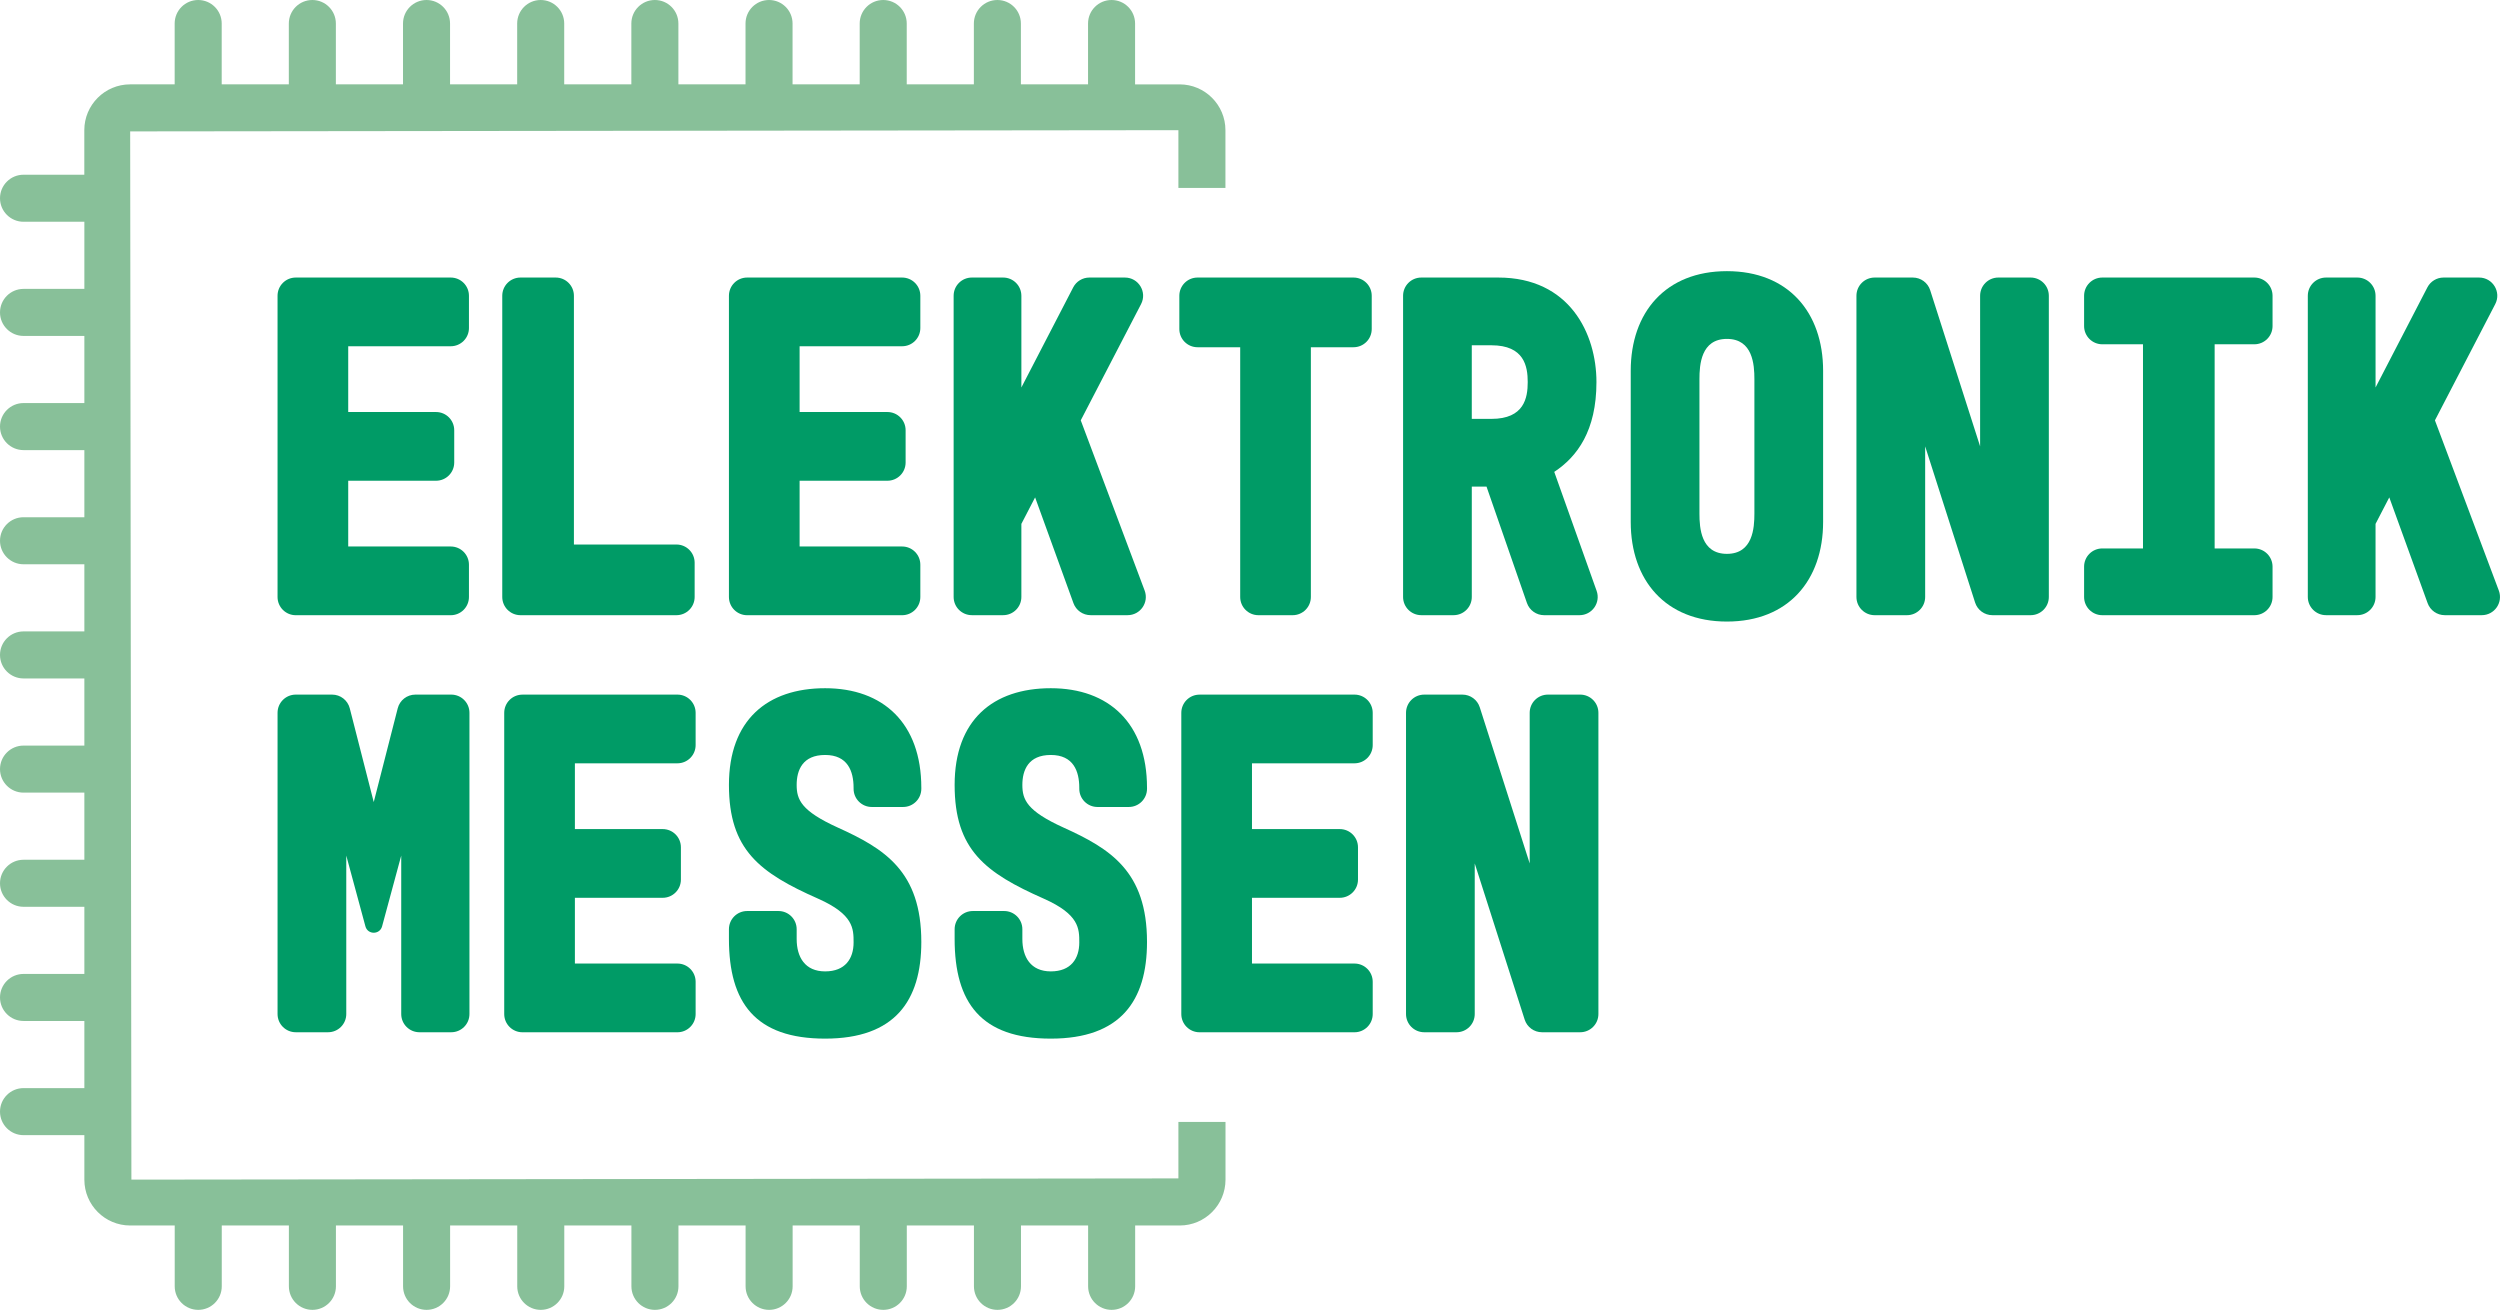 <svg xmlns="http://www.w3.org/2000/svg" id="Layer_1" viewBox="0 0 2160 1131.66"><defs><style>.cls-1{fill:#009b66;}.cls-2{fill:#88c099;}</style></defs><path class="cls-1" d="M255.53,239.8h133.91c8.69,0,15.73,7.04,15.73,15.73v27.9c0,8.69-7.04,15.73-15.73,15.73h-88.58v56.82h75.86c8.69,0,15.73,7.04,15.73,15.73v27.91c0,8.69-7.04,15.73-15.73,15.73h-75.86v56.81h88.58c8.69,0,15.73,7.04,15.73,15.73v27.91c0,8.69-7.04,15.73-15.73,15.73h-133.91c-8.69,0-15.73-7.04-15.73-15.73V255.53c0-8.69,7.04-15.73,15.73-15.73Z"></path><path class="cls-1" d="M449.68,239.8h30.45c8.69,0,15.73,7.04,15.73,15.73v214.93h88.58c8.69,0,15.73,7.04,15.73,15.73v29.6c0,8.69-7.04,15.73-15.73,15.73h-134.76c-8.69,0-15.73-7.04-15.73-15.73V255.53c0-8.69,7.04-15.73,15.73-15.73Z"></path><path class="cls-1" d="M645.53,239.8h133.91c8.69,0,15.73,7.04,15.73,15.73v27.9c0,8.69-7.04,15.73-15.73,15.73h-88.58v56.82h75.86c8.69,0,15.73,7.04,15.73,15.73v27.91c0,8.69-7.04,15.73-15.73,15.73h-75.86v56.81h88.58c8.69,0,15.73,7.04,15.73,15.73v27.91c0,8.69-7.04,15.73-15.73,15.73h-133.91c-8.69,0-15.73-7.04-15.73-15.73V255.53c0-8.69,7.04-15.73,15.73-15.73Z"></path><path class="cls-1" d="M882.47,255.53v79.24l44.78-86.47c2.7-5.22,8.09-8.5,13.97-8.5h30.69c11.8,0,19.4,12.5,13.96,22.97l-52.1,100.4,55.21,147.08c3.86,10.28-3.74,21.26-14.73,21.26h-32c-6.62,0-12.53-4.15-14.79-10.37l-33.13-91.39-11.87,22.89v63.14c0,8.69-7.04,15.73-15.73,15.73h-27.06c-8.69,0-15.73-7.04-15.73-15.73V255.53c0-8.69,7.04-15.73,15.73-15.73h27.06c8.69,0,15.73,7.04,15.73,15.73Z"></path><path class="cls-1" d="M1034.68,239.8h134.76c8.69,0,15.73,7.04,15.73,15.73v28.75c0,8.69-7.04,15.73-15.73,15.73h-36.85v215.78c0,8.69-7.04,15.73-15.73,15.73h-29.6c-8.69,0-15.73-7.04-15.73-15.73v-215.78h-36.85c-8.69,0-15.73-7.04-15.73-15.73v-28.75c0-8.69,7.04-15.73,15.73-15.73Z"></path><path class="cls-1" d="M1212.26,515.79V255.53c0-8.69,7.04-15.73,15.73-15.73h66.53c61.49,0,84.81,48.33,84.81,90.31s-16.54,64.45-36.46,77.59l36.62,102.81c3.65,10.24-3.95,21.01-14.82,21.01h-30.55c-6.7,0-12.66-4.24-14.86-10.57l-34.91-100.53h-12.72v95.36c0,8.69-7.04,15.73-15.73,15.73h-27.91c-8.69,0-15.73-7.04-15.73-15.73ZM1271.62,361.91h16.96c28.41,0,31.37-18.23,31.37-31.79s-2.96-31.8-31.37-31.8h-16.96v63.6Z"></path><path class="cls-1" d="M1575.17,320.36v130.59c0,50.46-30.11,86.08-83.11,86.08s-83.11-35.62-83.11-86.08v-130.59c0-50.47,30.11-86.08,83.11-86.08s83.11,35.61,83.11,86.08ZM1515.8,327.57c0-12.3-1.27-34.76-23.74-34.76s-23.74,22.47-23.74,34.76v116.18c0,12.31,1.27,34.78,23.74,34.78s23.74-22.47,23.74-34.78v-116.18Z"></path><path class="cls-1" d="M1963.48,255.53v26.2c0,8.69-7.04,15.73-15.73,15.73h-34.3v176.39h34.3c8.69,0,15.73,7.04,15.73,15.73v26.21c0,8.69-7.04,15.73-15.73,15.73h-131.36c-8.69,0-15.73-7.04-15.73-15.73v-26.21c0-8.69,7.04-15.73,15.73-15.73h35.15v-176.39h-35.15c-8.69,0-15.73-7.04-15.73-15.73v-26.2c0-8.69,7.04-15.73,15.73-15.73h131.36c8.69,0,15.73,7.04,15.73,15.73Z"></path><path class="cls-1" d="M2052.48,255.53v79.24l44.78-86.47c2.7-5.22,8.09-8.5,13.97-8.5h30.69c11.8,0,19.4,12.5,13.96,22.97l-52.1,100.4,55.2,147.08c3.86,10.28-3.74,21.26-14.73,21.26h-31.99c-6.62,0-12.53-4.15-14.79-10.37l-33.13-91.39-11.87,22.89v63.14c0,8.69-7.04,15.73-15.73,15.73h-27.06c-8.69,0-15.73-7.04-15.73-15.73V255.53c0-8.69,7.04-15.73,15.73-15.73h27.06c8.69,0,15.73,7.04,15.73,15.73Z"></path><path class="cls-1" d="M1667.68,250.74l43.14,134.92v-130.13c0-8.69,7.04-15.73,15.73-15.73h27.91c8.69,0,15.73,7.04,15.73,15.73v260.26c0,8.69-7.04,15.73-15.73,15.73h-33c-6.84,0-12.9-4.42-14.98-10.94l-43.14-134.92v130.13c0,8.69-7.04,15.73-15.73,15.73h-27.91c-8.69,0-15.73-7.04-15.73-15.73V255.53c0-8.69,7.04-15.73,15.73-15.73h33c6.84,0,12.9,4.42,14.98,10.94Z"></path><path class="cls-1" d="M255.53,600.14h31.42c7.19,0,13.46,4.87,15.24,11.83l20.72,81.02,20.72-81.02c1.78-6.96,8.05-11.83,15.24-11.83h31c8.69,0,15.73,7.04,15.73,15.73v260.26c0,8.69-7.04,15.73-15.73,15.73h-27.48c-8.69,0-15.73-7.04-15.73-15.73v-136.92l-16.54,61.16c-1.99,7.35-12.41,7.35-14.4,0l-16.54-61.16v136.92c0,8.69-7.04,15.73-15.73,15.73h-27.91c-8.69,0-15.73-7.04-15.73-15.73v-260.26c0-8.69,7.04-15.73,15.73-15.73Z"></path><path class="cls-1" d="M451.38,600.14h133.91c8.69,0,15.73,7.04,15.73,15.73v27.9c0,8.69-7.04,15.73-15.73,15.73h-88.58v56.82h75.86c8.69,0,15.73,7.04,15.73,15.73v27.91c0,8.69-7.04,15.73-15.73,15.73h-75.86v56.81h88.58c8.69,0,15.73,7.04,15.73,15.73v27.91c0,8.69-7.04,15.73-15.73,15.73h-133.91c-8.69,0-15.73-7.04-15.73-15.73v-260.26c0-8.69,7.04-15.73,15.73-15.73Z"></path><path class="cls-1" d="M1036.38,600.14h133.91c8.69,0,15.73,7.04,15.73,15.73v27.9c0,8.69-7.04,15.73-15.73,15.73h-88.58v56.82h75.86c8.69,0,15.73,7.04,15.73,15.73v27.91c0,8.69-7.04,15.73-15.73,15.73h-75.86v56.81h88.58c8.69,0,15.73,7.04,15.73,15.73v27.91c0,8.69-7.04,15.73-15.73,15.73h-133.91c-8.69,0-15.73-7.04-15.73-15.73v-260.26c0-8.69,7.04-15.73,15.73-15.73Z"></path><path class="cls-1" d="M1278.51,611.08l43.14,134.92v-130.13c0-8.69,7.04-15.73,15.73-15.73h27.91c8.69,0,15.73,7.04,15.73,15.73v260.26c0,8.69-7.04,15.73-15.73,15.73h-33c-6.84,0-12.9-4.42-14.98-10.94l-43.14-134.92v130.13c0,8.69-7.04,15.73-15.73,15.73h-27.91c-8.69,0-15.73-7.04-15.73-15.73v-260.26c0-8.69,7.04-15.73,15.73-15.73h33c6.84,0,12.9,4.42,14.98,10.94Z"></path><path class="cls-1" d="M753.23,697.23h27.06c8.69,0,15.73-7.04,15.73-15.73v-.8c0-55.97-33.08-86.08-83.11-86.08s-83.11,27.56-83.11,83.53,26.29,75.89,77.18,98.36c30.52,13.58,30.52,25.87,30.52,37.75,0,13.99-7.2,25.02-24.59,25.02s-24.59-12.3-24.59-27.99v-8.44c0-8.69-7.04-15.73-15.73-15.73h-27.06c-8.69,0-15.73,7.04-15.73,15.73v8.44c0,55.12,22.9,86.08,83.11,86.08s83.11-32.65,83.11-83.53c0-61.06-31.8-80.56-72.09-98.8-31.79-14.42-35.61-24.17-35.61-36.89s5.09-25.86,24.59-25.86,24.59,13.99,24.59,28.41v.8c0,8.69,7.04,15.73,15.73,15.73Z"></path><path class="cls-1" d="M948.23,697.23h27.06c8.69,0,15.73-7.04,15.73-15.73v-.8c0-55.97-33.08-86.08-83.11-86.08s-83.11,27.56-83.11,83.53,26.29,75.89,77.18,98.36c30.52,13.58,30.52,25.87,30.52,37.75,0,13.99-7.2,25.02-24.59,25.02s-24.59-12.3-24.59-27.99v-8.44c0-8.69-7.04-15.73-15.73-15.73h-27.06c-8.69,0-15.73,7.04-15.73,15.73v8.44c0,55.12,22.9,86.08,83.11,86.08s83.11-32.65,83.11-83.53c0-61.06-31.8-80.56-72.09-98.8-31.79-14.42-35.61-24.17-35.61-36.89s5.09-25.86,24.59-25.86,24.59,13.99,24.59,28.41v.8c0,8.69,7.04,15.73,15.73,15.73Z"></path><path class="cls-2" d="M1018.14,969.3v48.84l-904.61,1.06-1.06-905.67,905.67-1.06v49.9h40.64v-49.9c0-21.83-17.75-39.57-39.57-39.57h-38.5V20.32c0-11.22-9.1-20.32-20.32-20.32s-20.32,9.1-20.32,20.32v52.57h-58.01V20.32c0-11.22-9.1-20.32-20.32-20.32s-20.32,9.1-20.32,20.32v52.57h-58V20.32c0-11.22-9.1-20.32-20.32-20.32s-20.32,9.1-20.32,20.32v52.57h-58.01V20.32c0-11.22-9.1-20.32-20.32-20.32s-20.32,9.1-20.32,20.32v52.57h-58V20.32c0-11.22-9.1-20.32-20.32-20.32s-20.32,9.1-20.32,20.32v52.57h-58.01V20.32c0-11.22-9.1-20.32-20.32-20.32s-20.32,9.1-20.32,20.32v52.57h-58V20.32c0-11.22-9.1-20.32-20.32-20.32s-20.32,9.1-20.32,20.32v52.57h-58.01V20.32c0-11.22-9.1-20.32-20.32-20.32s-20.32,9.1-20.32,20.32v52.57h-58V20.32c0-11.22-9.1-20.32-20.32-20.32s-20.32,9.1-20.32,20.32v52.57h-38.5c-21.83,0-39.57,17.75-39.57,39.57v38.5H20.32c-11.22,0-20.32,9.1-20.32,20.32s9.1,20.32,20.32,20.32h52.57v58H20.32c-11.22,0-20.32,9.1-20.32,20.32s9.1,20.32,20.32,20.32h52.57v58.01H20.32c-11.22,0-20.32,9.1-20.32,20.32s9.1,20.32,20.32,20.32h52.57v58H20.32c-11.22,0-20.32,9.1-20.32,20.32s9.1,20.32,20.32,20.32h52.57v58.01H20.32c-11.22,0-20.32,9.1-20.32,20.32s9.1,20.32,20.32,20.32h52.57v58.01H20.32c-11.22,0-20.32,9.1-20.32,20.32s9.1,20.32,20.32,20.32h52.57v58H20.32c-11.22,0-20.32,9.1-20.32,20.32s9.1,20.32,20.32,20.32h52.57v58.01H20.32c-11.22,0-20.32,9.1-20.32,20.32s9.1,20.32,20.32,20.32h52.57v58.01H20.32c-11.22,0-20.32,9.1-20.32,20.32s9.1,20.32,20.32,20.32h52.57v38.49c0,21.83,17.75,39.57,39.57,39.57h38.5v52.57c0,11.22,9.1,20.32,20.32,20.32s20.32-9.1,20.32-20.32v-52.57h58v52.57c0,11.22,9.1,20.32,20.32,20.32s20.32-9.1,20.32-20.32v-52.57h58.01v52.57c0,11.22,9.1,20.32,20.32,20.32s20.32-9.1,20.32-20.32v-52.57h58.01v52.57c0,11.22,9.1,20.32,20.32,20.32s20.32-9.1,20.32-20.32v-52.57h58v52.57c0,11.22,9.1,20.32,20.32,20.32s20.32-9.1,20.32-20.32v-52.57h58.01v52.57c0,11.22,9.1,20.32,20.32,20.32s20.32-9.1,20.32-20.32v-52.57h58v52.57c0,11.22,9.1,20.32,20.32,20.32s20.32-9.1,20.32-20.32v-52.57h58.01v52.57c0,11.22,9.1,20.32,20.32,20.32s20.32-9.1,20.32-20.32v-52.57h58.01v52.57c0,11.22,9.1,20.32,20.32,20.32s20.32-9.1,20.32-20.32v-52.57h38.49c21.83,0,39.57-17.75,39.57-39.57v-49.9h-40.64Z"></path></svg>